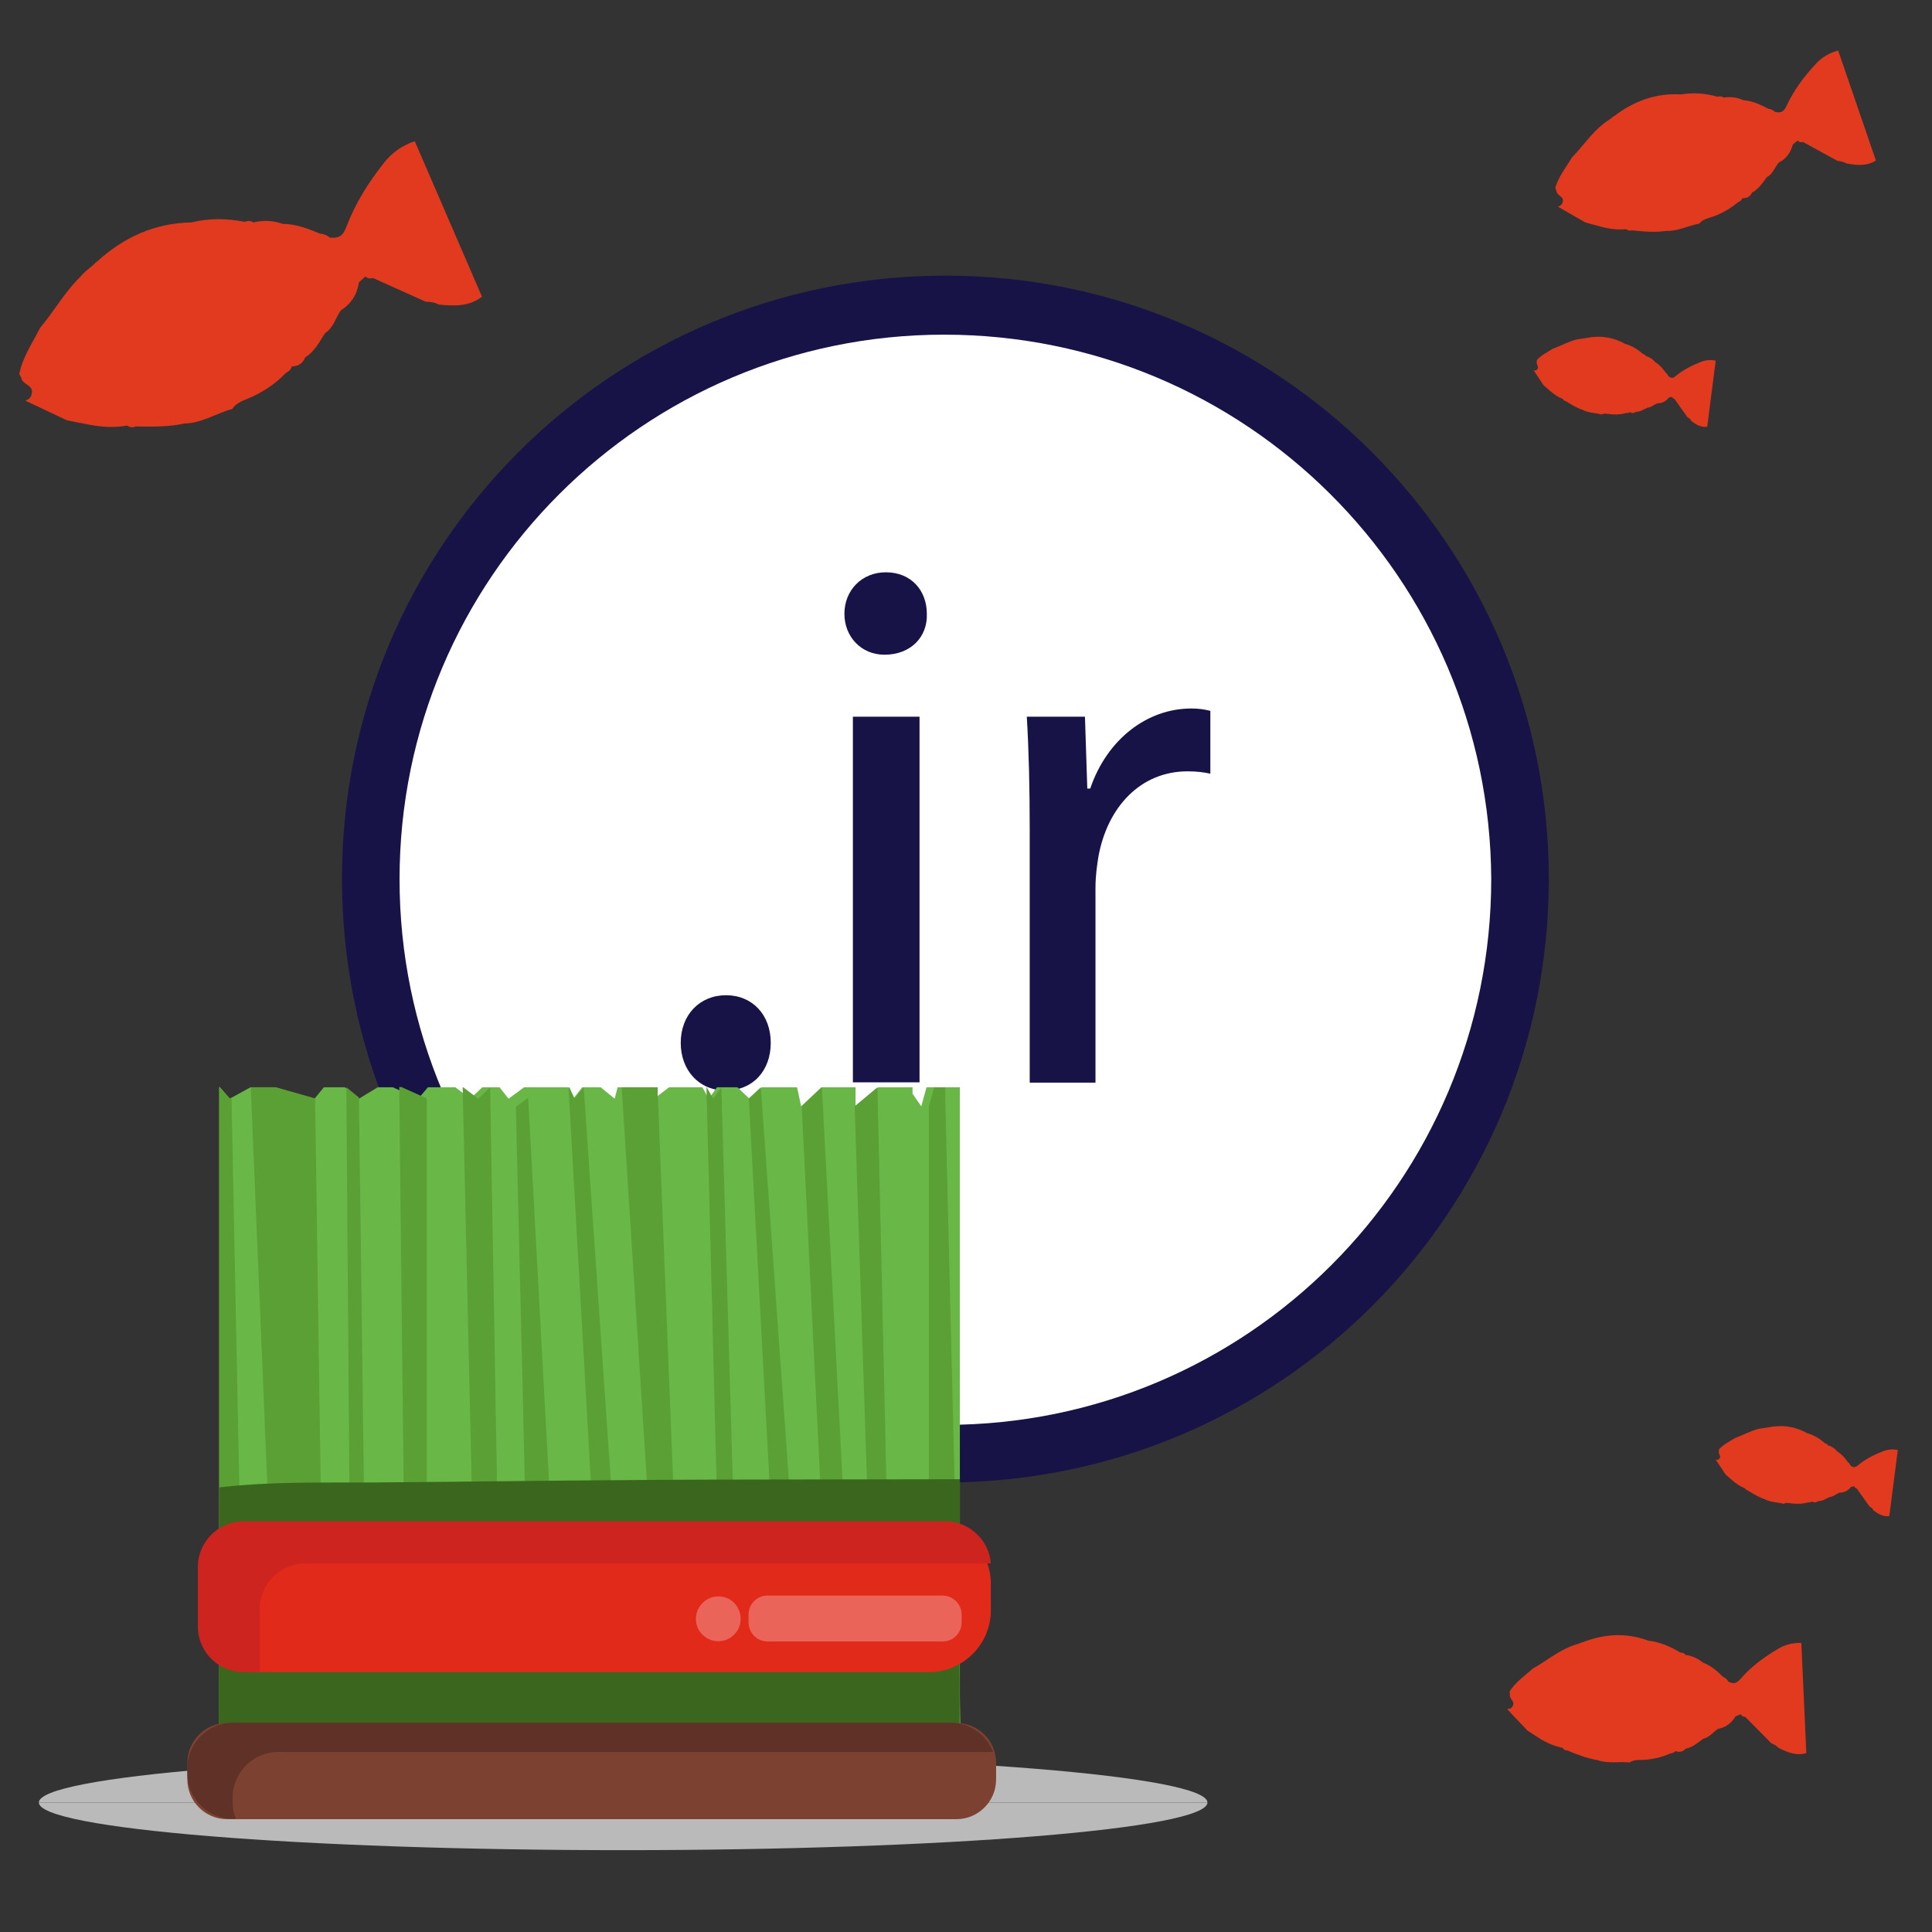 <?xml version="1.0" encoding="utf-8"?>
<!-- Generator: Adobe Illustrator 23.1.0, SVG Export Plug-In . SVG Version: 6.00 Build 0)  -->
<svg version="1.1" id="Layer_1" xmlns="http://www.w3.org/2000/svg" xmlns:xlink="http://www.w3.org/1999/xlink" x="0px" y="0px"
	 viewBox="0 0 661 661" style="enable-background:new 0 0 661 661;" xml:space="preserve">
<rect x="0" y="0" width="661" height="661" fill="#333333" stroke="none"/>
<style type="text/css">
	.st0{fill:#171347;}
	.st1{fill:#FFFFFF;}
	.st2{fill-rule:evenodd;clip-rule:evenodd;fill:#E23A1E;}
	.st3{fill-rule:evenodd;clip-rule:evenodd;fill:#BABABA;}
	.st4{fill-rule:evenodd;clip-rule:evenodd;fill:#69B746;}
	.st5{fill-rule:evenodd;clip-rule:evenodd;fill:#5AA035;}
	.st6{fill-rule:evenodd;clip-rule:evenodd;fill:#3A661E;}
	.st7{fill-rule:evenodd;clip-rule:evenodd;fill:#7C4131;}
	.st8{fill-rule:evenodd;clip-rule:evenodd;fill:#603126;}
	.st9{fill-rule:evenodd;clip-rule:evenodd;fill:#E22A1B;}
	.st10{fill-rule:evenodd;clip-rule:evenodd;fill:#CE2420;}
	.st11{fill-rule:evenodd;clip-rule:evenodd;fill:#FFEEEE;fill-opacity:0.3;}
</style>
<path id="path5016" class="st0" d="M529.9,300.7c0,114.2-92.2,206.5-206.5,206.5S117,414.9,117,300.7S209.2,94.3,323.5,94.3
	S529.9,187,529.9,300.7z"/>
<path class="st1" d="M323,114.5c-102.8,0-186.3,83.5-186.3,186.3s83.5,186.7,186.7,186.7S510.2,404,510.2,300.7l0,0
	C509.7,197.9,426.3,114.5,323,114.5z"/>
<g>
	<path class="st0" d="M232.9,356.8c0-9.6,6.5-16.3,15.5-16.3c9,0,15.3,6.7,15.3,16.3c0,9.3-5.9,16.3-15.5,16.3
		C239.1,373.1,232.9,366.1,232.9,356.8z"/>
	<path class="st0" d="M317.1,210c0.3,7.8-5.4,14-14.5,14c-8,0-13.7-6.2-13.7-14c0-8,5.9-14.2,14.2-14.2
		C311.7,195.8,317.1,202,317.1,210z M291.8,370.3V245.2h22.8v125.1H291.8z"/>
	<path class="st0" d="M352.3,284.2c0-14.7-0.3-27.4-1-39h19.9l0.8,24.6h1c5.7-16.8,19.4-27.4,34.6-27.4c2.6,0,4.4,0.3,6.5,0.8v21.5
		c-2.3-0.5-4.7-0.8-7.8-0.8c-16,0-27.4,12.1-30.5,29.2c-0.5,3.1-1,6.7-1,10.6v66.7h-22.5V284.2z"/>
</g>
<path class="st2" d="M616.3,562.1c-2.9-0.1-5.7,0.6-8.1,2.1c-4.7,2.8-9.2,6.1-12.7,10.2c-1.5,1.7-2.5,1.8-4.2,0.9l0,0
	c-0.4-0.7-1-1.3-1.8-1.6c-2-2-4.2-3.9-6.9-4.9c-1.7-1.4-3.7-2.3-5.9-2.6c-0.4-0.6-1.1-0.8-1.8-0.8c-3.4-2.1-7-3.6-11-4.1
	c-7.6-2.8-15.1-2.3-22.5,0.6c-0.3,0-0.6,0.2-0.9,0.3c-0.8,0.3-1.6,0.5-2.4,0.8c-0.3,0.1-0.7,0.3-1,0.4c0-0.1,0-0.2,0-0.3l0,0.3
	c-4.6,1.9-8.4,5.1-12.7,7.5c-2.8,2.5-5.9,4.6-7.9,7.8l0.1,1c-0.4,1.5,2.1,2.5,0.8,4.2c-0.4,0.7-1.1,0.8-1.8,0.8l7,7.4l0,0l4.2,2.7
	c2.4,1.5,5,2.6,7.8,3.2c0.4,0.6,0.9,0.9,1.7,0.9c3.3,1.4,6.7,2.7,10.3,3.3c3.6,1.3,7.4,0.4,11,0.8c1.5-1.1,3.3-0.8,4.9-0.9
	c3.1-0.2,6.1-0.9,9-2.2c0.7-0.1,1.3-0.3,1.7-0.8c1.3,0.5,2.5,0.3,3.5-0.8l0,0c2.4-0.5,4.1-2,6-3.4v0c2.2-0.5,3.4-2.3,5.1-3.4
	c2.7-0.5,4.6-2,6-4.3l1.8-0.7c0.3,0.6,0.8,0.9,1.5,0.9l0,0l8.9,9c0.9,0.4,1.7,0.8,2.4,1.5c0,0,0.1,0.1,0.1,0.1l0,0
	c3,1.5,6,2.8,9.5,1.8"/>
<path class="st3" d="M13.3,616.7c0-9,89.5-16.3,199.9-16.3s199.9,7.3,199.9,16.3"/>
<path class="st3" d="M413.1,616.7c0,9-89.5,16.3-199.9,16.3s-199.9-7.3-199.9-16.3"/>
<path class="st4" d="M320.8,375.9V372H317l-1.8,6.5l-3-4.3V372h-11.7l-7.8,6.5V372h-11.7l-6.9,6.5l-1.4-6.5h-12.1l-4.2,3.9l-4.1-3.9
	h-7l-2.8,3.9l-2.2-3.9h-11.4l-5.1,3.9V372h-12.5l-1,3.9l-4.8-3.9h-6.3l-3.1,3.9l-1.7-3.9h-15.1l-5.3,3.9l-3.1-3.9H165l-4.1,3.9
	l-5.1-3.9h-9.4l-3.3,3.9l-8.7-3.9h-5.2l-6.4,3.9L118,372h-7.2l-3.2,3.9L94.2,372h-8.5l-7.1,3.9l-3.4-3.9H75v237.8h253.4V372h-5.2
	L320.8,375.9z"/>
<path class="st5" d="M260.3,372l-4.1,3.8l12.6,234.1h8.5L260.3,372z M317.8,609.8h11.3l-5.7-234V372h-3.8l-1.8,6.5V609.8z
	 M180.7,375.6l-4.2,3.1l5.6,234.1h11.5L180.7,375.6z M79.2,375.5l-0.6,0.3l-3.4-3.9H75v237.8h8.9L79.2,375.5z M122.8,375.5l-4.3-3.5
	l1.8,237.7h5.5L122.8,375.5z M293.7,609.8L281.2,372l-6.9,6.5l11.4,231.4H293.7z M300,609.8h5.6L300.2,372l-7.8,6.5L300,609.8z
	 M158.5,372h-0.2l5.4,237.8h8.1L167.7,372l-4.1,3.9L158.5,372z M241.8,372h-0.1l6.1,237.8h5.9L246.8,372l-2.8,3.9L241.8,372z
	 M85.8,372l9.9,237.8h15.5l-3.4-234L94.3,372H85.8z M136.6,372l2.6,237.8h6.8v-234l-8.7-3.9H136.6z M194.8,372h-0.3l13.5,237.8h8.1
	L199.7,372l-3.1,3.9L194.8,372z M212.7,372l15.2,237.8h6.5l-9.3-234.1l-0.1,0.1V372H212.7z"/>
<path class="st6" d="M328.3,506.1l-4.3,0l-64.7,0.1c-43.6,0-87.2,0.6-130.7,1c-17.5,0.1-35.9-0.4-53.6,1.7v22.4
	c3.6,0.2,7.3,0.3,10.9,0.5c11.2,0.6,22.4,0.8,33.7,1.1c21.6,0.5,43.2,0.4,64.7,0.6c43.6,0.4,87.2,0.5,130.7,0.6l13.4,0V506.1z
	 M328.3,561.7c-8.2-0.2-16.3-0.4-24.5-0.4l-64.4-0.4c-43.4-0.3-86.8-0.3-130.2-0.3c-11.5,0-22.9-0.2-34.3,0.1v40.9
	c12.3-0.1,24.5-0.2,36.8-0.4c25.5-0.4,50.9-0.9,76.4-1.6c46.8-1.4,93.5-3.4,140.2-6C328.3,593.5,328.3,561.7,328.3,561.7z"/>
<path class="st7" d="M327.2,622.4H77.7c-7.5,0-13.6-6.1-13.6-13.6v-5.7c0-7.5,6.1-13.6,13.6-13.6h249.5c7.5,0,13.6,6.1,13.6,13.6
	v5.7C340.8,616.3,334.7,622.4,327.2,622.4"/>
<path class="st8" d="M79.6,616.8V615c0-8.6,7-15.6,15.6-15.6h244.6c-2.3-5.8-7.9-10-14.5-10H79.7c-8.6,0-15.6,7-15.6,15.6v1.7
	c0,8.6,7,15.6,15.6,15.6h1C80,620.6,79.6,618.7,79.6,616.8"/>
<path class="st9" d="M317.8,572.1H89c-11.7,0-21.3-9.6-21.3-21.3v-8.9c0-11.7,9.6-21.3,21.3-21.3h228.7c11.7,0,21.3,9.6,21.3,21.3
	v8.9C339.1,562.5,329.5,572.1,317.8,572.1"/>
<path class="st10" d="M88.9,570.9v-20.4c0-8.6,7-15.6,15.6-15.6H339c-0.6-8-7.4-14.4-15.5-14.4H83.3c-8.6,0-15.6,7-15.6,15.6v20.4
	c0,8.6,7,15.6,15.6,15.6H89C89,571.7,88.9,571.3,88.9,570.9"/>
<path class="st11" d="M322.5,561.6h-59.9c-3.6,0-6.4-2.9-6.5-6.5v-2.7c0-3.6,2.9-6.5,6.5-6.5h59.9c3.5,0,6.5,2.9,6.5,6.5v2.7
	C329,558.7,326.1,561.6,322.5,561.6 M253.4,553.7c0.1,4.2-3.3,7.8-7.5,7.8c-4.2,0.1-7.8-3.3-7.8-7.5c0-0.1,0-0.2,0-0.3
	c0.1-4.2,3.6-7.6,7.8-7.5C250,546.2,253.3,549.5,253.4,553.7"/>
<path class="st2" d="M649.3,496.1c-1.7-0.4-3.4-0.2-5,0.4c-3.1,1.2-6.1,2.7-8.6,4.8c-1,0.9-1.7,0.8-2.6,0.1l0,0
	c-0.2-0.5-0.5-0.9-0.9-1.2c-1-1.4-2.1-2.7-3.6-3.6c-0.8-1-2-1.8-3.2-2.1c-0.2-0.4-0.5-0.6-1-0.7c-1.8-1.6-3.8-2.8-6.2-3.5
	c-4.3-2.4-8.8-2.9-13.5-1.9c-0.2,0-0.4,0-0.6,0.1c-0.5,0.1-1,0.1-1.5,0.2c-0.2,0-0.4,0.1-0.7,0.1c0-0.1,0-0.1,0-0.2l0,0.2
	c-2.9,0.7-5.5,2.2-8.3,3.2c-1.9,1.2-4,2.2-5.5,3.9l0,0.6c-0.4,0.9,1,1.7,0.1,2.6c-0.3,0.4-0.7,0.4-1.2,0.3l3.4,5.1l0,0l2.3,2
	c1.3,1.1,2.7,2.1,4.3,2.7c0.2,0.4,0.5,0.6,0.9,0.7c1.8,1.1,3.7,2.3,5.8,3c2,1.1,4.3,1,6.5,1.6c1-0.5,2-0.2,3-0.1
	c1.9,0.2,3.7,0.1,5.6-0.4c0.4,0,0.8,0,1.1-0.3c0.7,0.4,1.5,0.4,2.1-0.1l0,0c1.5,0,2.7-0.8,3.9-1.4l0,0c1.3-0.1,2.2-1,3.4-1.5
	c1.7,0,3-0.7,4-2l1.1-0.2c0.1,0.4,0.4,0.6,0.8,0.7l0,0l4.4,6.2c0.5,0.3,1,0.6,1.3,1.2c0,0,0,0.1,0,0.1l0,0c1.6,1.2,3.3,2.3,5.5,2"/>
<path class="st2" d="M141.9,48.3c-4.2,1.4-7.9,4-10.6,7.5c-5.3,6.7-9.8,13.9-12.8,21.8c-1.2,3.3-2.6,3.9-5.5,3.7l-0.1,0
	c-1-0.8-2.2-1.3-3.5-1.4c-4.1-1.7-8.2-3.3-12.7-3.3c-3.2-1.2-6.7-1.3-10-0.5c-1-0.6-2-0.6-3-0.2c-6.1-1.2-12.2-1.3-18.2,0.2
	c-12.6,0.2-23.2,5.1-32.3,13.4c-0.4,0.2-0.8,0.6-1.1,1c-1,0.8-2,1.6-3,2.5c-0.4,0.4-0.8,0.8-1.2,1.2c-0.1-0.2-0.1-0.3-0.2-0.4
	l0.2,0.5c-5.6,5.3-9.3,12.1-14.2,17.9c-2.6,5.2-6,10-7.1,15.8l0.7,1.3c0.3,2.4,4.5,2.4,3.5,5.6c-0.2,1.2-1.1,1.8-2.1,2.2l14.2,6.7
	l0,0l7.6,1.5c4.3,0.8,8.6,1.1,13,0.3c0.9,0.6,1.9,0.8,2.9,0.3c5.6,0.1,11.2,0.2,16.7-1c5.9-0.1,10.9-3.5,16.4-5
	c1.5-2.4,4.3-3,6.6-4.1c4.4-2,8.4-4.7,11.7-8.2c0.9-0.5,1.8-1.1,2-2.2c2.2-0.1,3.8-1,4.6-3.1l0,0c3.2-2,4.8-5.2,6.8-8.3l0,0
	c2.9-1.9,3.6-5.2,5.4-7.8c3.6-2.3,5.6-5.5,6.2-9.6l2.2-2c0.8,0.7,1.7,0.8,2.8,0.5l0,0.1l17.8,8c1.5,0.1,3,0.2,4.3,0.9
	c0.1,0,0.1,0.1,0.2,0.1l0,0c5.2,0.5,10.3,0.8,14.8-2.7"/>
<path class="st2" d="M587,123.4c-1.7-0.4-3.4-0.2-5,0.4c-3.1,1.2-6.1,2.7-8.6,4.8c-1,0.9-1.7,0.8-2.6,0.1l0,0
	c-0.2-0.5-0.5-0.9-0.9-1.2c-1-1.4-2.1-2.7-3.6-3.6c-0.8-1-2-1.8-3.2-2.1c-0.2-0.4-0.5-0.6-1-0.7c-1.8-1.6-3.8-2.8-6.2-3.5
	c-4.3-2.4-8.8-2.9-13.5-1.9c-0.2,0-0.4,0-0.6,0.1c-0.5,0.1-1,0.1-1.5,0.2c-0.2,0-0.4,0.1-0.7,0.1c0-0.1,0-0.1,0-0.2l0,0.2
	c-2.9,0.7-5.5,2.2-8.3,3.2c-1.9,1.2-4,2.2-5.5,3.9l0,0.6c-0.4,0.9,1,1.7,0.1,2.6c-0.3,0.4-0.7,0.4-1.2,0.3l3.4,5.1l0,0l2.3,2
	c1.3,1.1,2.7,2.1,4.3,2.7c0.2,0.4,0.5,0.6,0.9,0.7c1.8,1.1,3.7,2.3,5.8,3c2,1.1,4.3,1,6.5,1.6c1-0.5,2-0.2,3-0.1
	c1.9,0.2,3.7,0.1,5.6-0.4c0.4,0,0.8,0,1.1-0.3c0.7,0.4,1.5,0.4,2.1-0.1l0,0c1.5,0,2.7-0.8,3.9-1.4l0,0c1.3-0.1,2.2-1,3.4-1.5
	c1.7,0,3-0.7,4-2l1.1-0.2c0.1,0.4,0.4,0.6,0.8,0.7l0,0l4.4,6.2c0.5,0.3,1,0.6,1.3,1.2c0,0,0,0.1,0,0.1l0,0c1.6,1.2,3.3,2.3,5.5,2"/>
<path class="st2" d="M628.9,17.3c-2.9,0.7-5.6,2.3-7.7,4.6c-4,4.3-7.5,9-9.9,14.2c-1,2.2-2,2.6-4,2.2l0,0c-0.6-0.6-1.4-1-2.3-1.1
	c-2.7-1.4-5.4-2.7-8.5-2.9c-2.1-1-4.5-1.3-6.8-0.9c-0.6-0.5-1.3-0.5-2.1-0.3c-4.1-1.2-8.2-1.5-12.5-0.8c-8.6-0.5-16.1,2.3-22.8,7.4
	c-0.3,0.1-0.6,0.3-0.8,0.6c-0.7,0.5-1.5,1-2.2,1.5c-0.3,0.2-0.6,0.5-0.9,0.7c0-0.1-0.1-0.2-0.1-0.3l0.1,0.3
	c-4.1,3.3-7,7.7-10.6,11.4c-2,3.4-4.6,6.5-5.7,10.4l0.4,1c0.1,1.7,2.9,1.9,2.1,4c-0.2,0.8-0.9,1.2-1.6,1.4l9.4,5.4l0,0l5.1,1.4
	c2.9,0.8,5.8,1.2,8.9,0.9c0.6,0.5,1.2,0.6,2,0.4c3.8,0.4,7.6,0.8,11.5,0.2c4.1,0.2,7.6-1.8,11.5-2.5c1.2-1.6,3.1-1.8,4.7-2.4
	c3.1-1.1,6-2.8,8.5-4.9c0.7-0.3,1.3-0.7,1.5-1.4c1.5,0.1,2.7-0.5,3.3-1.9l0,0c2.3-1.2,3.6-3.3,5.1-5.3l0,0c2.1-1.1,2.7-3.4,4.1-5
	c2.6-1.3,4.1-3.5,4.8-6.2l1.6-1.3c0.5,0.5,1.1,0.7,1.9,0.5l0,0l11.7,6.4c1,0.2,2,0.3,2.9,0.8c0,0,0.1,0.1,0.1,0.1l0,0
	c3.5,0.6,7,1.1,10.2-1"/>
</svg>
